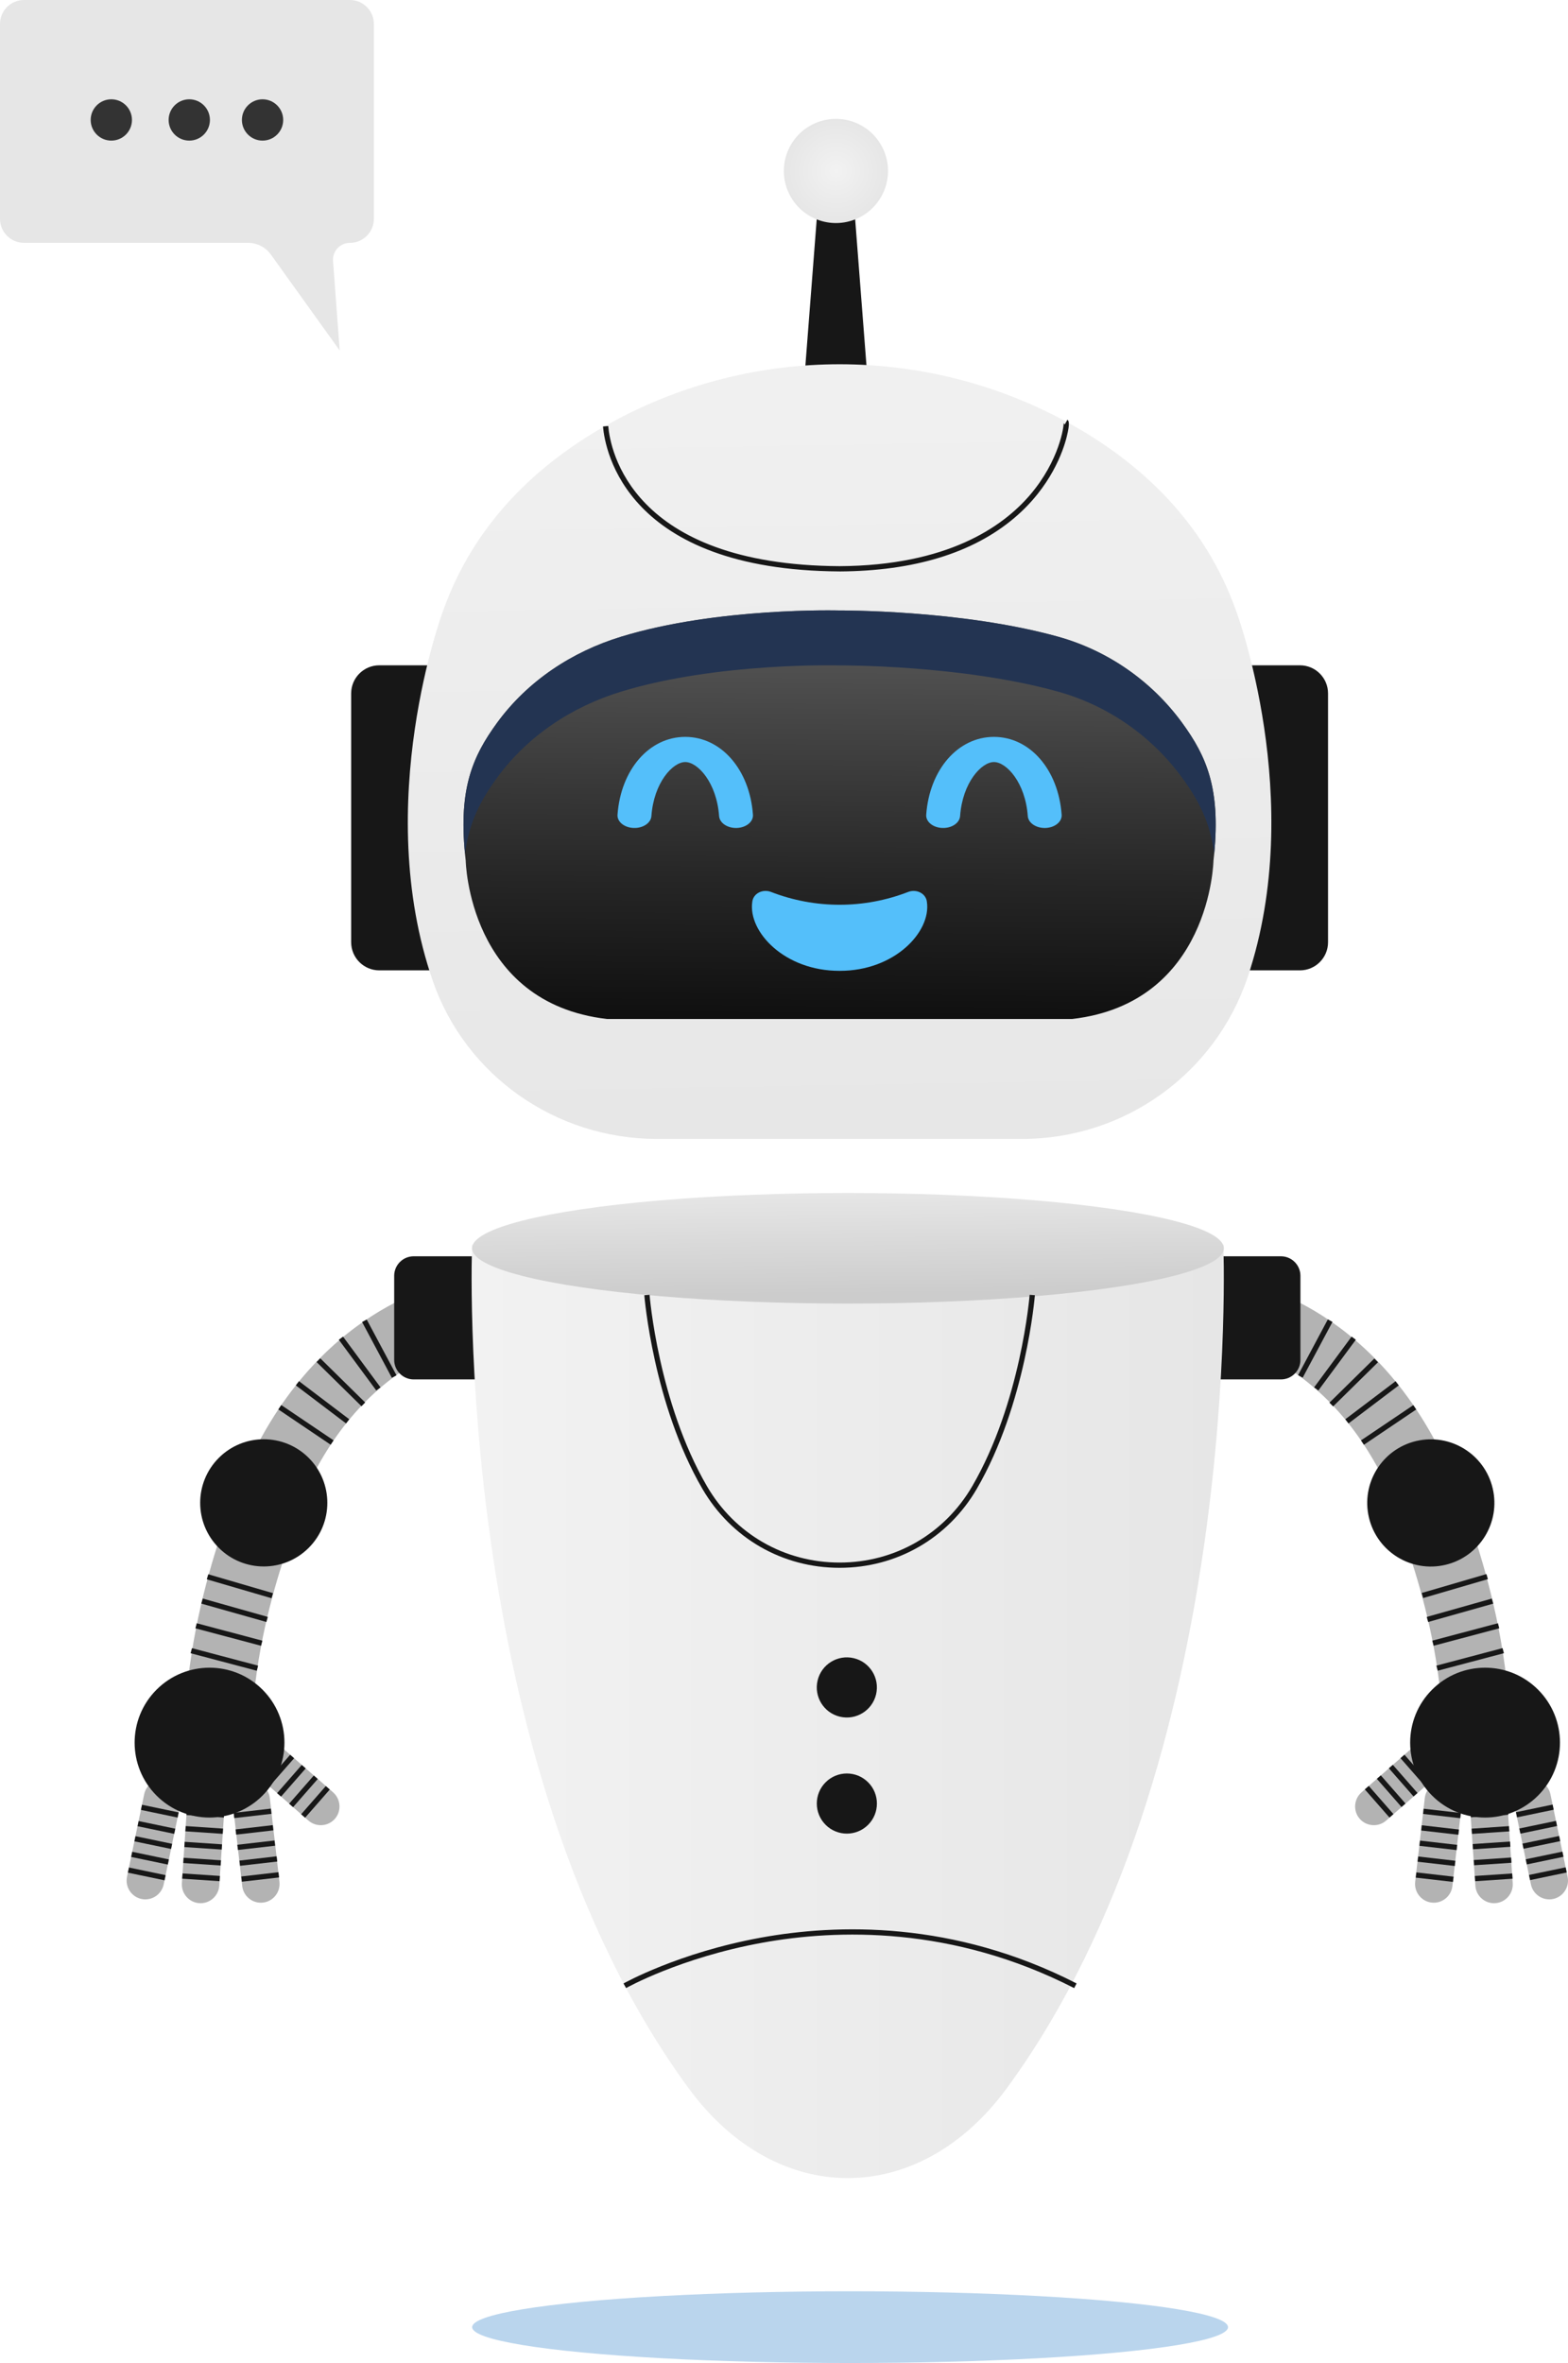 <?xml version="1.0" encoding="UTF-8"?>
<svg xmlns="http://www.w3.org/2000/svg" xmlns:xlink="http://www.w3.org/1999/xlink" viewBox="0 0 1686.17 2540.07">
  <defs>
    <radialGradient id="_Áåçûìÿííûé_ãðàäèåíò_18" data-name="Áåçûìÿííûé ãðàäèåíò 18" cx="898.93" cy="183.73" fx="898.93" fy="183.73" r="55.99" gradientTransform="translate(124.62 -308.49) rotate(20.89)" gradientUnits="userSpaceOnUse">
      <stop offset="0" stop-color="#f2f2f2"/>
      <stop offset="1" stop-color="#e6e6e6"/>
    </radialGradient>
    <linearGradient id="_Áåçûìÿííûé_ãðàäèåíò_3" data-name="Áåçûìÿííûé ãðàäèåíò 3" x1="892.44" y1="263.19" x2="909.79" y2="1295.39" gradientUnits="userSpaceOnUse">
      <stop offset="0" stop-color="#f2f2f2"/>
      <stop offset="1" stop-color="#e6e6e6"/>
    </linearGradient>
    <linearGradient id="_Áåçûìÿííûé_ãðàäèåíò_5" data-name="Áåçûìÿííûé ãðàäèåíò 5" x1="904.85" y1="622.18" x2="900.94" y2="1144.64" gradientUnits="userSpaceOnUse">
      <stop offset="0" stop-color="#616161"/>
      <stop offset=".62" stop-color="#262626"/>
      <stop offset="1" stop-color="#080808"/>
    </linearGradient>
    <linearGradient id="_Áåçûìÿííûé_ãðàäèåíò_3-2" data-name="Áåçûìÿííûé ãðàäèåíò 3" x1="507.14" y1="1839.52" x2="1316.06" y2="1839.52" xlink:href="#_Áåçûìÿííûé_ãðàäèåíò_3"/>
    <linearGradient id="_Áåçûìÿííûé_ãðàäèåíò_14" data-name="Áåçûìÿííûé ãðàäèåíò 14" x1="910.8" y1="1238.46" x2="912.35" y2="1390.83" gradientUnits="userSpaceOnUse">
      <stop offset="0" stop-color="#f2f2f2"/>
      <stop offset=".18" stop-color="#eaeaea"/>
      <stop offset="1" stop-color="#ccc"/>
    </linearGradient>
  </defs>
  <g style="isolation: isolate;">
    <g id="_Ñëîé_1" data-name="Ñëîé 1">
      <g>
        <g>
          <path d="M25.77,0h350.51c14.23,0,25.77,11.54,25.77,25.77v209.49c0,14.23-11.54,25.77-25.77,25.77h0c-10.59,0-18.95,9.01-18.16,19.57l1.4,18.65,5.8,77.52-45.32-63.16-28.66-39.94c-5.7-7.94-14.87-12.65-24.64-12.65H25.77c-14.23,0-25.77-11.54-25.77-25.77V25.77C0,11.54,11.54,0,25.77,0Z" style="fill: #e6e6e6;"/>
          <circle cx="119.71" cy="128.94" r="22.2" style="fill: #333;"/>
          <circle cx="203.54" cy="128.94" r="22.2" style="fill: #333;"/>
          <circle cx="282.34" cy="128.94" r="22.2" style="fill: #333;"/>
        </g>
        <g>
          <ellipse cx="914.15" cy="2501.51" rx="406.42" ry="38.55" style="fill: #307fc9; mix-blend-mode: multiply; opacity: .33;"/>
          <polygon points="935.24 437.64 862.62 437.64 881.31 196.36 916.56 196.36 935.24 437.64" style="fill: #171717;"/>
          <circle cx="898.93" cy="183.73" r="55.99" transform="translate(-6.42 332.65) rotate(-20.89)" style="fill: url(#_Áåçûìÿííûé_ãðàäèåíò_18);"/>
          <g>
            <path d="M407.86,715.15h65.11v327.91h-65.11c-16.69,0-30.24-13.55-30.24-30.24v-267.43c0-16.69,13.55-30.24,30.24-30.24Z" style="fill: #171717;"/>
            <path d="M1363.02,715.15h65.11v327.91h-65.11c-16.69,0-30.24-13.55-30.24-30.24v-267.43c0-16.69,13.55-30.24,30.24-30.24Z" transform="translate(2760.91 1758.21) rotate(180)" style="fill: #171717;"/>
          </g>
          <path d="M1099.41,1224.25h-393.13c-108,0-205.32-67.51-240.75-169.53-66.52-191.53,10.97-398.24,10.97-398.24,34.01-95.4,102.48-157.94,174.75-198.84,2.7-1.52,5.39-3.01,8.09-4.48,151.56-82.15,335.49-82.15,487.05,0,2.7,1.47,5.42,2.96,8.09,4.48,72.28,40.89,140.75,103.44,174.75,198.84,0,0,76.25,203.41,12.54,393.64-34.87,104.1-132.58,174.13-242.36,174.13Z" style="fill: url(#_Áåçûìÿííûé_ãðàäèåíò_3);"/>
          <path d="M902.9,614.24c-229.56-1.34-252.24-130.02-254.46-155.81l5.63-.48c2.14,24.92,24.21,149.33,248.83,150.64,115.61-.67,175.14-41.99,204.71-76.53,31.81-37.16,36.62-74.43,36.16-77.48.04.28.35,1.12,1.28,1.63l2.71-4.96c1.04.57,3.48,1.89-.69,18.44-3.79,15.06-16.86,53.68-56.3,87.05-44.55,37.7-107.76,57.05-187.86,57.52Z" style="fill: #171717;"/>
          <path d="M1271.09,776.81c-32.74-44.77-79.78-77.51-133.21-92.39-104.36-29.08-235.01-28.2-235.01-28.2,0,0-130.84-3.69-235.01,28.2-53.03,16.23-100.47,47.63-133.21,92.39-27.46,37.55-42.39,73.31-33.84,148.39,0,0,2.85,153.03,152.08,170.14h499.95c149.22-17.11,152.08-170.14,152.08-170.14,8.55-75.09-6.38-110.85-33.84-148.39Z" style="fill: url(#_Áåçûìÿííûé_ãðàäèåíò_5);"/>
          <path d="M534.66,835.87c32.74-44.77,80.18-76.16,133.21-92.39,104.17-31.89,235.01-28.2,235.01-28.2,0,0,130.64-.89,235.01,28.2,53.42,14.89,100.47,47.63,133.21,92.39,17.8,24.34,30.32,47.94,34.61,81.97,6.77-70.1-8.07-104.73-34.61-141.03-32.74-44.77-79.78-77.51-133.21-92.39-104.36-29.08-235.01-28.2-235.01-28.2,0,0-130.84-3.69-235.01,28.2-53.03,16.23-100.47,47.63-133.21,92.39-26.54,36.3-41.38,70.93-34.61,141.03,4.29-34.03,16.81-57.63,34.61-81.97Z" style="fill: #233452; mix-blend-mode: multiply;"/>
          <g>
            <g>
              <path d="M791.49,890.02c-9.63,0-17.68-5.59-18.2-12.8-2.6-35.99-22.95-58.08-36.4-58.08s-33.8,22.1-36.4,58.08c-.54,7.46-9.08,13.19-19.19,12.78-10.06-.4-17.78-6.77-17.24-14.23,3.5-48.49,34.13-83.68,72.82-83.68s69.32,35.19,72.82,83.68c.54,7.46-7.18,13.83-17.24,14.23-.33.01-.66.02-.99.02Z" style="fill: #54bffa;"/>
              <path d="M1123.45,890.02c-9.63,0-17.68-5.59-18.2-12.8-2.6-35.99-22.95-58.08-36.4-58.08s-33.8,22.1-36.4,58.08c-.54,7.46-9.07,13.19-19.19,12.78-10.06-.4-17.78-6.77-17.24-14.23,3.5-48.49,34.13-83.68,72.82-83.68s69.32,35.19,72.82,83.68c.54,7.46-7.18,13.83-17.24,14.23-.33.01-.66.02-.99.02Z" style="fill: #54bffa;"/>
            </g>
            <path d="M902.87,1043.58c59.33.12,98.4-42.02,93.92-73.89-.92-9.4-11.3-14.35-20.18-10.92-47.44,18.37-100.05,18.37-147.49,0-8.88-3.44-19.26,1.51-20.18,10.92-4.48,31.88,34.59,74.01,93.92,73.89Z" style="fill: #54bffa;"/>
          </g>
          <g>
            <g>
              <path d="M309.62,1651.43l-65.26-19.97c68.58-214.27,223.34-248.84,229.9-250.21l14.26,65.39.28-.06c-.31.07-31.09,7.27-68.2,35.75-50.02,38.39-87.36,95.28-110.98,169.1Z" style="fill: #b3b3b3;"/>
              <rect x="405.05" y="1415.72" width="5.65" height="67.98" transform="translate(-634.75 363) rotate(-28.1)" style="fill: #171717;"/>
              <rect x="383.9" y="1431.87" width="5.65" height="67.82" transform="translate(-795.15 516.45) rotate(-36.45)" style="fill: #171717;"/>
              <rect x="363.75" y="1452.02" width="5.65" height="67.71" transform="translate(-949.88 705.39) rotate(-45.48)" style="fill: #171717;"/>
              <rect x="344.04" y="1473.43" width="5.65" height="67.8" transform="translate(-1064.17 873.82) rotate(-52.86)" style="fill: #171717;"/>
              <g>
                <path d="M300.91,1512.63l56.26,37.95-56.26-37.95Z" style="fill: #b3b3b3;"/>
                <rect x="326.21" y="1497.67" width="5.65" height="67.86" transform="translate(-1124.73 947.97) rotate(-56)" style="fill: #171717;"/>
              </g>
            </g>
            <path d="M444.88,1350.41h79.69c.54,0,.97.43.97.97v130.42c0,.54-.43.97-.97.97h-79.69c-11.59,0-20.99-9.41-20.99-20.99v-90.38c0-11.59,9.41-20.99,20.99-20.99Z" style="fill: #171717;"/>
            <path d="M204.53,1929.19c-25.83-145.41,47.31-319.66,50.43-327.01l66.49,28.27c-.68,1.61-67.82,162.05-45.79,286.11l-71.14,12.63Z" style="fill: #b3b3b3;"/>
            <g>
              <g>
                <path d="M152.19,2041.26h0c-10.85-2.26-17.87-12.98-15.62-23.82l18.46-88.69c2.26-10.85,12.98-17.87,23.82-15.62h0c10.85,2.26,17.87,12.98,15.62,23.82l-18.46,88.69c-2.26,10.85-12.98,17.87-23.82,15.62Z" style="fill: #b3b3b3;"/>
                <rect x="169.04" y="1926.55" width="5.65" height="40.28" transform="translate(-1769.01 1718.36) rotate(-78.24)" style="fill: #171717;"/>
                <rect x="165.4" y="1944.07" width="5.65" height="40.28" transform="translate(-1789.06 1728.74) rotate(-78.24)" style="fill: #171717;"/>
                <rect x="162.02" y="1960.32" width="5.65" height="40.28" transform="translate(-1807.66 1738.37) rotate(-78.24)" style="fill: #171717;"/>
                <rect x="158.51" y="1977.16" width="5.65" height="40.28" transform="translate(-1826.93 1748.28) rotate(-78.24)" style="fill: #171717;"/>
                <rect x="155.01" y="1994" width="5.65" height="40.28" transform="translate(-1846.22 1758.32) rotate(-78.24)" style="fill: #171717;"/>
              </g>
              <g>
                <path d="M282.79,2045.14h0c11.01-1.26,18.98-11.3,17.71-22.31l-10.33-90c-1.26-11.01-11.3-18.98-22.31-17.71h0c-11.01,1.26-18.98,11.3-17.71,22.31l10.33,90c1.26,11.01,11.3,18.98,22.31,17.71Z" style="fill: #b3b3b3;"/>
                <rect x="251.64" y="1946.35" width="40.28" height="5.65" transform="translate(-220.4 43.68) rotate(-6.54)" style="fill: #171717;"/>
                <rect x="253.68" y="1964.12" width="40.28" height="5.65" transform="translate(-222.41 44.03) rotate(-6.54)" style="fill: #171717;"/>
                <rect x="255.57" y="1980.62" width="40.28" height="5.65" transform="translate(-224.28 44.35) rotate(-6.54)" style="fill: #171717;"/>
                <rect x="257.53" y="1997.71" width="40.28" height="5.65" transform="translate(-226.25 44.7) rotate(-6.55)" style="fill: #171717;"/>
                <rect x="259.49" y="2014.8" width="40.28" height="5.65" transform="translate(-228.19 45.03) rotate(-6.55)" style="fill: #171717;"/>
              </g>
              <g>
                <path d="M360.11,1955.09h0c7.3-8.33,6.45-21.12-1.88-28.42l-68.14-59.69c-8.33-7.3-21.12-6.45-28.42,1.88h0c-7.3,8.33-6.45,21.12,1.88,28.42l68.14,59.69c8.33,7.3,21.12,6.45,28.42-1.88Z" style="fill: #b3b3b3;"/>
                <rect x="267.31" y="1888.61" width="40.28" height="5.65" transform="translate(-1324.9 861.63) rotate(-48.79)" style="fill: #171717;"/>
                <rect x="280.77" y="1900.4" width="40.28" height="5.65" transform="translate(-1328.79 875.17) rotate(-48.77)" style="fill: #171717;"/>
                <rect x="293.25" y="1911.34" width="40.28" height="5.65" transform="translate(-1333.13 888.88) rotate(-48.79)" style="fill: #171717;"/>
                <rect x="306.19" y="1922.68" width="40.28" height="5.65" transform="translate(-1337.24 902.49) rotate(-48.79)" style="fill: #171717;"/>
                <rect x="319.13" y="1934.01" width="40.28" height="5.65" transform="translate(-1341.37 916.11) rotate(-48.79)" style="fill: #171717;"/>
              </g>
              <g>
                <path d="M214.34,2045.76h0c-11.05-.74-19.49-10.39-18.75-21.44l6.06-90.39c.74-11.05,10.39-19.49,21.44-18.75h0c11.05.74,19.49,10.39,18.75,21.44l-6.06,90.39c-.74,11.05-10.39,19.49-21.44,18.75Z" style="fill: #b3b3b3;"/>
                <rect x="217.98" y="1929.25" width="5.65" height="40.28" transform="translate(-1738.99 2039.32) rotate(-86.16)" style="fill: #171717;"/>
                <rect x="216.78" y="1947.1" width="5.65" height="40.28" transform="translate(-1757.91 2054.78) rotate(-86.17)" style="fill: #171717;"/>
                <rect x="215.67" y="1963.66" width="5.65" height="40.28" transform="translate(-1775.47 2069.13) rotate(-86.16)" style="fill: #171717;"/>
                <rect x="214.52" y="1980.82" width="5.65" height="40.28" transform="translate(-1793.67 2083.99) rotate(-86.16)" style="fill: #171717;"/>
                <rect x="213.37" y="1997.99" width="5.65" height="40.28" transform="translate(-1811.87 2098.87) rotate(-86.17)" style="fill: #171717;"/>
              </g>
              <circle cx="225.33" cy="1873.19" r="80.55" transform="translate(-1258.55 707.98) rotate(-45)" style="fill: #171717;"/>
            </g>
            <circle cx="283.64" cy="1615.46" r="68.37" transform="translate(-1059.23 673.72) rotate(-45)" style="fill: #171717;"/>
            <g>
              <path d="M223.17,1694.89l69.61,20.33-69.61-20.33Z" style="fill: #b3b3b3;"/>
              <rect x="255.15" y="1668.79" width="5.65" height="72.51" transform="translate(-1451.03 1474.75) rotate(-73.72)" style="fill: #171717;"/>
            </g>
            <g>
              <path d="M217.25,1720.97l69.98,19.75-69.98-19.75Z" style="fill: #b3b3b3;"/>
              <rect x="249.42" y="1694.48" width="5.65" height="72.71" transform="translate(-1482.05 1503.56) rotate(-74.24)" style="fill: #171717;"/>
            </g>
            <g>
              <path d="M210.84,1747.69l70.59,18.73-70.59-18.73Z" style="fill: #b3b3b3;"/>
              <rect x="243.31" y="1720.54" width="5.65" height="73.03" transform="translate(-1515.27 1544.27) rotate(-75.14)" style="fill: #171717;"/>
            </g>
            <g>
              <path d="M205.71,1774.21l71.17,18.82-71.17-18.82Z" style="fill: #b3b3b3;"/>
              <rect x="238.47" y="1746.81" width="5.65" height="73.62" transform="translate(-1544.73 1560.83) rotate(-75.18)" style="fill: #171717;"/>
            </g>
          </g>
          <g>
            <g>
              <path d="M1512.7,1651.43l65.26-19.97c-68.58-214.27-223.34-248.84-229.9-250.21l-14.26,65.39-.28-.06c.31.07,31.09,7.27,68.2,35.75,50.02,38.39,87.36,95.28,110.98,169.1Z" style="fill: #b3b3b3;"/>
              <rect x="1380.45" y="1446.88" width="67.98" height="5.65" transform="translate(-530.65 2014.46) rotate(-61.9)" style="fill: #171717;"/>
              <rect x="1401.69" y="1462.95" width="67.82" height="5.65" transform="translate(-596.42 1749.26) rotate(-53.54)" style="fill: #171717;"/>
              <rect x="1421.89" y="1483.05" width="67.71" height="5.65" transform="translate(-624.05 1447.32) rotate(-44.52)" style="fill: #171717;"/>
              <rect x="1441.55" y="1504.5" width="67.8" height="5.65" transform="translate(-610.7 1195.91) rotate(-37.12)" style="fill: #171717;"/>
              <g>
                <path d="M1521.41,1512.63l-56.26,37.95,56.26-37.95Z" style="fill: #b3b3b3;"/>
                <rect x="1459.35" y="1528.77" width="67.86" height="5.65" transform="translate(-601.11 1096.63) rotate(-33.99)" style="fill: #171717;"/>
              </g>
            </g>
            <path d="M1317.77,1350.41h79.69c.54,0,.97.43.97.97v130.42c0,.54-.43.97-.97.97h-79.69c-11.59,0-20.99-9.41-20.99-20.99v-90.38c0-11.59,9.41-20.99,20.99-20.99Z" transform="translate(2695.21 2833.18) rotate(180)" style="fill: #171717;"/>
            <path d="M1617.79,1929.19c25.83-145.41-47.31-319.66-50.43-327.01l-66.49,28.27c.68,1.61,67.82,162.05,45.79,286.11l71.14,12.63Z" style="fill: #b3b3b3;"/>
            <g>
              <g>
                <path d="M1670.13,2041.26h0c10.85-2.26,17.87-12.98,15.62-23.82l-18.46-88.69c-2.26-10.85-12.98-17.87-23.82-15.62h0c-10.85,2.26-17.87,12.98-15.62,23.82l18.46,88.69c2.26,10.85,12.98,17.87,23.82,15.62Z" style="fill: #b3b3b3;"/>
                <rect x="1630.31" y="1943.87" width="40.28" height="5.65" transform="translate(-361.81 376.85) rotate(-11.75)" style="fill: #171717;"/>
                <rect x="1633.95" y="1961.38" width="40.28" height="5.65" transform="translate(-365.3 377.96) rotate(-11.75)" style="fill: #171717;"/>
                <rect x="1637.34" y="1977.63" width="40.28" height="5.65" transform="translate(-368.54 378.99) rotate(-11.75)" style="fill: #171717;"/>
                <rect x="1640.84" y="1994.47" width="40.28" height="5.65" transform="translate(-371.89 380.05) rotate(-11.75)" style="fill: #171717;"/>
                <rect x="1644.35" y="2011.32" width="40.28" height="5.65" transform="translate(-375.25 381.12) rotate(-11.75)" style="fill: #171717;"/>
              </g>
              <g>
                <path d="M1539.53,2045.14h0c-11.01-1.26-18.98-11.3-17.71-22.31l10.33-90c1.26-11.01,11.3-18.98,22.31-17.71h0c11.01,1.26,18.98,11.3,17.71,22.31l-10.33,90c-1.26,11.01-11.3,18.98-22.31,17.71Z" style="fill: #b3b3b3;"/>
                <rect x="1547.71" y="1929.04" width="5.65" height="40.28" transform="translate(-562.69 3267.41) rotate(-83.45)" style="fill: #171717;"/>
                <rect x="1545.67" y="1946.81" width="5.65" height="40.28" transform="translate(-582.15 3281.14) rotate(-83.45)" style="fill: #171717;"/>
                <rect x="1543.78" y="1963.3" width="5.65" height="40.28" transform="translate(-600.21 3293.87) rotate(-83.45)" style="fill: #171717;"/>
                <rect x="1541.82" y="1980.39" width="5.65" height="40.28" transform="translate(-618.93 3307.06) rotate(-83.45)" style="fill: #171717;"/>
                <rect x="1539.86" y="1997.48" width="5.65" height="40.28" transform="translate(-637.64 3320.26) rotate(-83.45)" style="fill: #171717;"/>
              </g>
              <g>
                <path d="M1462.21,1955.09h0c-7.3-8.33-6.45-21.12,1.88-28.42l68.14-59.69c8.33-7.3,21.12-6.45,28.42,1.88h0c7.3,8.33,6.45,21.12-1.88,28.42l-68.14,59.69c-8.33,7.3-21.12,6.45-28.42-1.88Z" style="fill: #b3b3b3;"/>
                <rect x="1532.04" y="1871.3" width="5.65" height="40.29" transform="translate(-865.99 1480.03) rotate(-41.22)" style="fill: #171717;"/>
                <rect x="1518.59" y="1883.09" width="5.65" height="40.28" transform="translate(-877.1 1474.13) rotate(-41.22)" style="fill: #171717;"/>
                <rect x="1506.1" y="1894.02" width="5.65" height="40.28" transform="translate(-887.39 1468.56) rotate(-41.22)" style="fill: #171717;"/>
                <rect x="1493.16" y="1905.36" width="5.65" height="40.28" transform="translate(-898.06 1462.84) rotate(-41.22)" style="fill: #171717;"/>
                <rect x="1480.22" y="1916.7" width="5.65" height="40.28" transform="translate(-908.74 1457.13) rotate(-41.22)" style="fill: #171717;"/>
              </g>
              <g>
                <path d="M1607.98,2045.76h0c11.05-.74,19.49-10.39,18.75-21.44l-6.06-90.39c-.74-11.05-10.39-19.49-21.44-18.75h0c-11.05.74-19.49,10.39-18.75,21.44l6.06,90.39c.74,11.05,10.39,19.49,21.44,18.75Z" style="fill: #b3b3b3;"/>
                <rect x="1581.37" y="1946.56" width="40.28" height="5.65" transform="translate(-126.84 111.53) rotate(-3.84)" style="fill: #171717;"/>
                <rect x="1582.57" y="1964.41" width="40.28" height="5.65" transform="translate(-128.04 111.65) rotate(-3.84)" style="fill: #171717;"/>
                <rect x="1583.68" y="1980.97" width="40.28" height="5.65" transform="translate(-129.14 111.76) rotate(-3.84)" style="fill: #171717;"/>
                <rect x="1584.83" y="1998.14" width="40.28" height="5.65" transform="translate(-130.29 111.87) rotate(-3.84)" style="fill: #171717;"/>
                <rect x="1585.98" y="2015.3" width="40.28" height="5.65" transform="translate(-131.4 111.96) rotate(-3.84)" style="fill: #171717;"/>
              </g>
              <circle cx="1596.99" cy="1873.19" r="80.55" transform="translate(-856.8 1677.89) rotate(-45)" style="fill: #171717;"/>
            </g>
            <circle cx="1538.69" cy="1615.46" r="68.37" transform="translate(-329.99 396.73) rotate(-13.28)" style="fill: #171717;"/>
            <g>
              <path d="M1599.15,1694.89l-69.61,20.33,69.61-20.33Z" style="fill: #b3b3b3;"/>
              <rect x="1528.09" y="1702.22" width="72.51" height="5.65" transform="translate(-415.16 506.75) rotate(-16.28)" style="fill: #171717;"/>
            </g>
            <g>
              <path d="M1605.07,1720.97l-69.98,19.75,69.98-19.75Z" style="fill: #b3b3b3;"/>
              <rect x="1533.72" y="1728.01" width="72.71" height="5.65" transform="translate(-410.94 491.27) rotate(-15.75)" style="fill: #171717;"/>
            </g>
            <g>
              <path d="M1611.48,1747.69l-70.59,18.73,70.59-18.73Z" style="fill: #b3b3b3;"/>
              <rect x="1539.67" y="1754.23" width="73.03" height="5.65" transform="translate(-397.83 462.88) rotate(-14.86)" style="fill: #171717;"/>
            </g>
            <g>
              <path d="M1616.61,1774.21l-71.17,18.82,71.17-18.82Z" style="fill: #b3b3b3;"/>
              <rect x="1544.21" y="1780.8" width="73.62" height="5.65" transform="translate(-403.71 463.85) rotate(-14.82)" style="fill: #171717;"/>
            </g>
          </g>
          <g>
            <path d="M1315.55,1337.75H507.65s-22.54,558.47,232.79,906.84c94.49,128.93,247.82,128.93,342.32,0,255.33-348.37,232.79-906.84,232.79-906.84Z" style="fill: url(#_Áåçûìÿííûé_ãðàäèåíò_3-2);"/>
            <ellipse cx="911.85" cy="1341.81" rx="404.21" ry="59.43" style="fill: url(#_Áåçûìÿííûé_ãðàäèåíò_14);"/>
            <path d="M902.87,1685.28c-61.45,0-116.61-31.73-147.53-84.89-52.92-90.97-62.38-206.98-62.47-208.14l5.64-.43c.09,1.15,9.46,115.9,61.72,205.73,29.9,51.4,83.23,82.08,142.65,82.08,59.42,0,112.74-30.68,142.64-82.08,52.26-89.83,61.64-204.58,61.72-205.73l5.64.43c-.09,1.16-9.55,117.17-62.48,208.14-30.92,53.16-86.08,84.89-147.53,84.89Z" style="fill: #171717;"/>
            <path d="M1155.13,2137.06c-130.85-66.98-254.85-63.45-335.82-48.69-87.84,16.01-145.46,48.31-146.03,48.64l-2.79-4.92c.58-.33,58.87-33.04,147.59-49.24,81.89-14.95,207.28-18.56,339.63,49.18l-2.58,5.03Z" style="fill: #171717;"/>
            <circle cx="910.68" cy="1813.95" r="32.32" transform="translate(-1063.98 2283.51) rotate(-76.72)" style="fill: #171717;"/>
            <circle cx="910.68" cy="1938.68" r="32.32" transform="translate(-1104.12 1211.78) rotate(-45)" style="fill: #171717;"/>
          </g>
        </g>
      </g>
    </g>
  </g>
</svg>